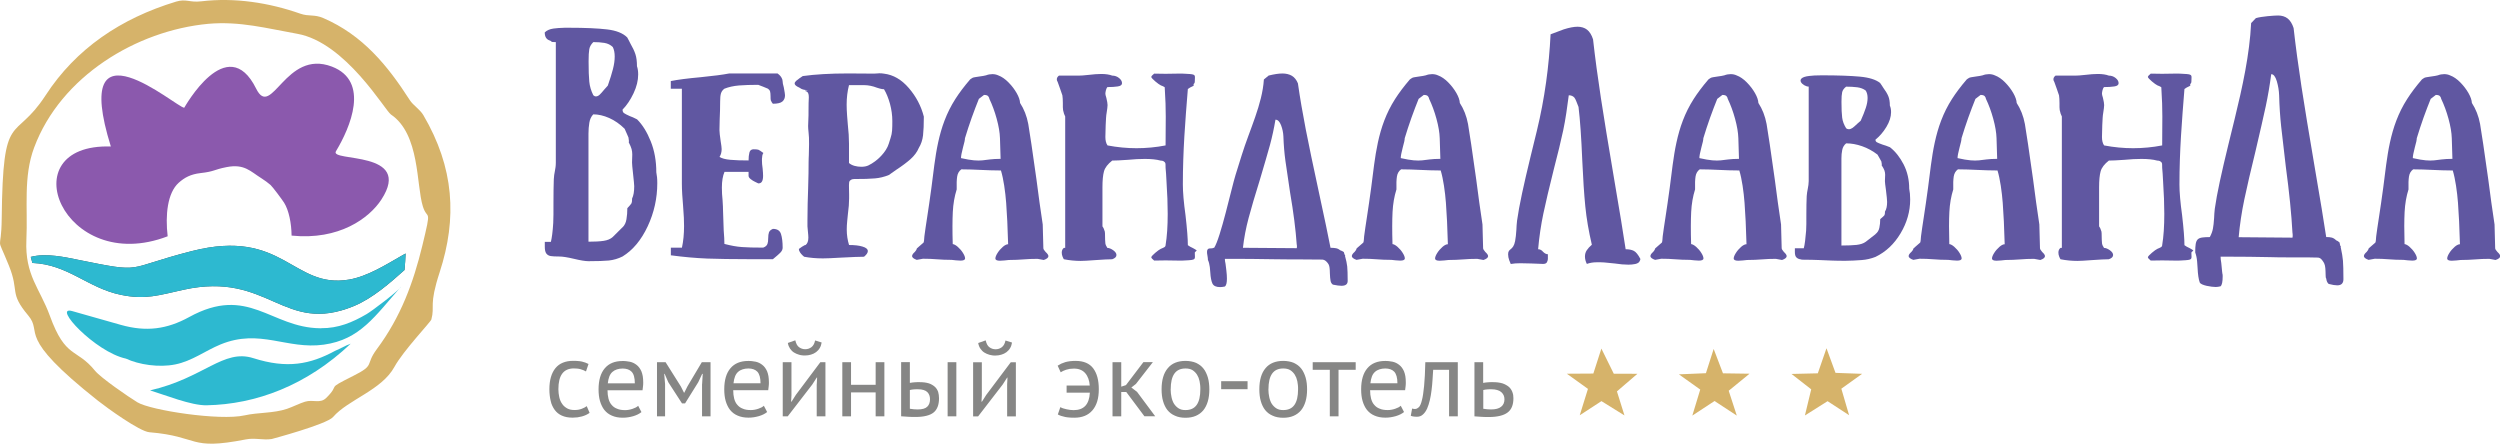<?xml version="1.0" encoding="UTF-8"?> <svg xmlns="http://www.w3.org/2000/svg" width="293" height="52" viewBox="0 0 293 52" fill="none"><g clip-path="url(#clip0_473_9269)"><path fill-rule="evenodd" clip-rule="evenodd" d="M17.578 45.75C19.354 46.291 22.401 47.533 24.204 47.5C29.995 47.393 35.941 45.176 41.101 40.281C40.596 40.441 39.87 40.876 39.278 41.116C36.345 42.705 33.668 43.239 29.693 41.977C26.161 40.855 23.928 44.295 17.578 45.757" fill="#2DB9D0"></path><path fill-rule="evenodd" clip-rule="evenodd" d="M47.408 31.652C47.469 31.018 47.516 30.363 47.536 29.709C47.355 29.816 47.18 29.916 47.018 30.003C45.196 31.051 43.029 32.407 40.911 32.767C34.312 33.896 33.229 26.684 22.48 29.428C14.361 31.499 17.119 32.06 9.061 30.43C7.682 30.15 5.395 29.629 3.605 30.11C3.666 30.35 3.727 30.59 3.794 30.817C7.984 30.991 10.265 33.742 14.146 34.55C17.045 35.158 18.579 34.604 21.525 33.956C31.547 31.752 33.175 39.292 41.469 35.873C43.682 34.958 45.754 33.121 47.408 31.646" fill="#464646"></path><path fill-rule="evenodd" clip-rule="evenodd" d="M186.74 43.78L183.633 43.8L186.108 45.577L185.146 48.669L187.689 47.012L190.386 48.688L189.505 45.87L191.906 43.807L189.135 43.8L187.682 40.855L186.74 43.78Z" fill="#D6B36A"></path><path fill-rule="evenodd" clip-rule="evenodd" d="M213.048 43.753L209.961 43.826L212.275 45.629L211.535 48.694L214.192 47.018L216.714 48.661L215.806 45.556L218.235 43.813L215.12 43.699L214.064 40.815L213.048 43.753Z" fill="#D6B36A"></path><path fill-rule="evenodd" clip-rule="evenodd" d="M199.934 43.739L196.766 43.873L199.268 45.656L198.34 48.708L200.943 46.998L203.553 48.708L202.604 45.796L205.046 43.799L201.932 43.753L200.842 40.895L199.934 43.739Z" fill="#D6B36A"></path><path fill-rule="evenodd" clip-rule="evenodd" d="M24.403 2.792C16.002 3.58 7.116 8.942 4.001 17.296C2.717 20.735 3.268 24.314 3.093 28.127C2.905 32.268 4.674 33.797 5.838 36.996C7.688 42.091 8.939 40.748 11.132 43.446C11.818 44.288 15.073 46.525 16.109 47.153C17.649 48.087 25.755 49.336 28.661 48.682C30.262 48.321 32.064 48.448 33.638 47.914C34.372 47.66 35.132 47.266 35.751 47.079C36.719 46.785 37.513 47.346 38.239 46.632C40.008 44.882 38.004 45.757 41.401 44.054C44.024 42.739 42.753 42.819 44.152 40.935C46.984 37.136 48.45 33.102 49.493 28.809C50.636 24.094 50.105 25.937 49.56 24.194C48.773 21.697 49.237 15.727 45.813 13.416C45.134 12.962 40.506 4.962 34.843 3.961C31.264 3.326 28.136 2.465 24.403 2.792ZM20.623 0.194C14.179 2.151 8.898 5.697 5.34 11.179C1.647 16.855 0.335 12.615 0.201 25.597C0.154 29.93 -0.566 27.166 1.042 31.126C2.306 34.244 1.028 34.258 3.315 36.982C5.105 39.112 1.674 39.213 11.481 46.965C12.537 47.8 16.358 50.565 17.502 50.658C23.454 51.153 22.035 52.829 28.809 51.5C29.885 51.286 30.827 51.613 31.843 51.453C31.843 51.453 38.286 49.737 39.033 48.875C40.789 46.839 44.737 45.737 46.23 42.992C47.26 41.109 50.482 37.73 50.556 37.443C50.993 35.82 50.233 35.874 51.531 31.9C53.596 25.556 53.233 19.647 49.614 13.49C49.21 12.809 48.423 12.348 48.033 11.74C45.403 7.653 42.511 4.114 37.89 2.117C36.827 1.657 36.208 1.957 35.199 1.603C31.526 0.314 27.504 -0.313 23.596 0.154C22.19 0.321 21.833 -0.173 20.616 0.194H20.623Z" fill="#D6B36A"></path><path fill-rule="evenodd" clip-rule="evenodd" d="M21.594 12.628C20.706 12.628 8.154 1.623 12.991 17.169C1.024 16.795 7.401 32.401 19.65 27.693C19.361 25.215 19.616 22.605 20.948 21.416C21.628 20.808 22.347 20.421 23.491 20.287C25.172 20.1 25.011 19.887 26.552 19.586C28.657 19.172 29.356 20.1 30.641 20.895C30.991 21.109 31.448 21.456 31.704 21.676C31.933 21.87 33.069 23.399 33.298 23.76C33.863 24.668 34.159 26.184 34.173 27.613C39.749 28.18 43.28 25.569 44.7 23.386C48.48 17.569 38.599 19.012 39.372 17.73C41.034 14.972 43.395 9.529 38.901 7.806C33.433 5.716 31.838 14.05 30.022 10.391C26.625 3.533 21.614 12.621 21.587 12.634" fill="#8B59AD"></path><path fill-rule="evenodd" clip-rule="evenodd" d="M37.643 38.471H37.502C31.71 38.404 29.1 33.349 22.165 37.162C19.549 38.598 17.127 38.912 14.167 38.077C13.084 37.77 12.001 37.463 10.918 37.156L8.47 36.461C6.055 35.78 11.154 41.256 14.759 42.03C16.273 42.738 18.627 43.099 20.537 42.711C22.508 42.317 24.049 41.109 25.851 40.367C30.472 38.471 33.593 40.995 37.946 40.394C42.21 39.8 43.932 37.069 47.02 33.576C46.751 34.064 43.609 36.441 42.964 36.815C41.322 37.776 39.641 38.484 37.636 38.464" fill="#2DB9D0"></path><path fill-rule="evenodd" clip-rule="evenodd" d="M47.408 31.652C47.469 31.018 47.516 30.363 47.536 29.709C47.355 29.816 47.18 29.916 47.018 30.003C45.196 31.051 43.029 32.407 40.911 32.767C34.312 33.896 33.229 26.684 22.48 29.428C14.361 31.499 17.119 32.06 9.061 30.43C7.682 30.15 5.395 29.629 3.605 30.11C3.666 30.35 3.727 30.59 3.794 30.817C7.984 30.991 10.265 33.742 14.146 34.55C17.045 35.158 18.579 34.604 21.525 33.956C31.547 31.752 33.175 39.292 41.469 35.873C43.682 34.958 45.754 33.121 47.408 31.646" fill="#2DB9D0"></path><path d="M72.965 26.644C73.207 26.404 73.362 26.083 73.422 25.689C73.49 25.295 73.523 24.861 73.523 24.401C73.799 24.107 73.967 23.913 74.014 23.82C74.061 23.726 74.082 23.546 74.082 23.265C74.25 22.931 74.33 22.451 74.33 21.823C74.33 21.562 74.283 21.282 74.189 20.32C74.115 19.653 74.075 19.232 74.075 19.045L74.102 18.103C74.102 17.883 74.075 17.669 74.021 17.469C73.967 17.269 73.853 17.002 73.685 16.668C73.685 16.668 73.685 16.654 73.698 16.628C73.705 16.601 73.712 16.567 73.712 16.534L73.658 16.12C73.638 16.067 73.591 15.946 73.503 15.759C73.422 15.572 73.321 15.352 73.207 15.092C72.649 14.537 72.043 14.117 71.398 13.83C70.745 13.542 70.126 13.402 69.528 13.402C69.285 13.663 69.131 13.99 69.07 14.384C69.003 14.778 68.969 15.212 68.969 15.673V28.327C69.716 28.327 70.308 28.294 70.752 28.227C71.196 28.16 71.552 28.013 71.815 27.773L72.958 26.638L72.965 26.644ZM69.534 4.935C69.272 5.195 69.117 5.469 69.064 5.763C69.01 6.057 68.983 6.537 68.983 7.205C68.983 8.24 69.01 9.028 69.064 9.569C69.117 10.117 69.279 10.644 69.534 11.159C69.629 11.252 69.729 11.299 69.844 11.299C69.992 11.299 70.14 11.232 70.288 11.092C70.436 10.951 70.611 10.751 70.819 10.497L71.236 10.03C71.499 9.289 71.694 8.648 71.835 8.107C71.976 7.559 72.043 7.072 72.043 6.624C72.043 6.177 71.969 5.81 71.821 5.516C71.559 5.255 71.23 5.095 70.833 5.028C70.436 4.961 69.999 4.935 69.534 4.935ZM72.965 12.855C72.965 13.042 73.019 13.175 73.133 13.255C73.247 13.335 73.469 13.456 73.799 13.602C74.021 13.676 74.31 13.803 74.667 13.99C75.299 14.618 75.83 15.472 76.268 16.567C76.705 17.656 76.92 18.865 76.92 20.194C76.994 20.654 77.034 20.861 77.034 21.469C77.034 23.239 76.658 24.928 75.904 26.537C75.151 28.14 74.169 29.315 72.965 30.057C72.447 30.317 71.909 30.471 71.364 30.531C70.812 30.584 70.019 30.611 68.983 30.611C68.593 30.611 68.028 30.517 67.281 30.337C66.501 30.15 65.922 30.063 65.552 30.063C65.088 30.063 64.745 30.043 64.537 30.01C64.321 29.97 64.153 29.876 64.032 29.716C63.911 29.556 63.85 29.295 63.85 28.928V28.347H64.564C64.678 27.886 64.779 27.145 64.839 26.13C64.873 25.616 64.866 24.821 64.866 23.753C64.866 22.684 64.88 21.743 64.906 21.002C64.933 20.254 65.142 19.84 65.142 19.072V4.935C64.382 4.935 64.799 4.868 64.415 4.741C64.032 4.614 63.844 4.3 63.844 3.8C64.086 3.559 64.429 3.406 64.873 3.345C65.216 3.299 65.653 3.265 66.178 3.252C66.339 3.252 66.507 3.252 66.682 3.252C68.579 3.252 70.066 3.319 71.142 3.446C72.218 3.572 73.012 3.886 73.51 4.387C73.584 4.534 73.651 4.661 73.718 4.774C73.785 4.888 73.833 4.988 73.873 5.082C74.149 5.562 74.351 5.983 74.472 6.357C74.593 6.724 74.653 7.199 74.653 7.766C74.747 8.027 74.794 8.347 74.794 8.734C74.794 9.436 74.613 10.17 74.25 10.938C73.886 11.706 73.456 12.347 72.951 12.861L72.965 12.855Z" fill="#6057A1"></path><path d="M90.584 12.166C90.49 12.066 90.409 11.925 90.335 11.752C90.315 11.652 90.308 11.491 90.308 11.271C90.308 11.037 90.288 10.857 90.254 10.723C90.214 10.59 90.133 10.483 90.005 10.396C89.635 10.236 89.252 10.082 88.862 9.942C88.007 9.942 87.261 9.969 86.615 10.016C85.976 10.069 85.404 10.196 84.9 10.396C84.698 10.543 84.563 10.73 84.496 10.95C84.429 11.178 84.402 11.485 84.402 11.879C84.402 12.56 84.382 13.268 84.348 13.989L84.321 15.251C84.321 15.471 84.368 15.905 84.463 16.56C84.537 16.994 84.577 17.301 84.577 17.475C84.577 17.822 84.496 18.129 84.328 18.39C84.59 18.563 85.014 18.677 85.599 18.73C86.184 18.784 86.897 18.804 87.732 18.804C87.732 18.443 87.765 18.129 87.832 17.875C87.9 17.622 88.061 17.495 88.323 17.495C88.599 17.495 88.788 17.515 88.882 17.548C88.976 17.582 89.171 17.708 89.467 17.929C89.373 18.076 89.326 18.236 89.326 18.41C89.306 18.483 89.299 18.603 89.299 18.777C89.299 19.084 89.326 19.398 89.38 19.738C89.42 20.146 89.433 20.433 89.433 20.607C89.433 20.894 89.393 21.121 89.306 21.268C89.225 21.421 89.077 21.495 88.875 21.495C88.821 21.468 88.7 21.408 88.512 21.321C88.323 21.234 88.149 21.128 87.981 20.994C87.812 20.86 87.732 20.733 87.732 20.6V20.139H84.913C84.711 20.607 84.604 21.221 84.604 21.989C84.604 22.483 84.631 22.971 84.684 23.445C84.725 24.026 84.738 24.426 84.738 24.64C84.738 24.7 84.765 25.488 84.819 27.017C84.873 27.658 84.9 28.179 84.9 28.587C85.66 28.787 86.346 28.914 86.951 28.954C87.557 29.001 88.391 29.021 89.447 29.021C89.723 28.921 89.891 28.767 89.951 28.567C90.005 28.433 90.032 28.226 90.032 27.932C90.032 27.625 90.066 27.391 90.126 27.224C90.194 27.057 90.341 26.924 90.584 26.824C91.088 26.824 91.404 27.024 91.532 27.425C91.66 27.825 91.727 28.36 91.727 29.027C91.727 29.228 91.64 29.421 91.465 29.602C91.29 29.782 90.994 30.042 90.584 30.376H87.711C85.814 30.376 84.2 30.349 82.875 30.303C81.543 30.249 80.131 30.122 78.624 29.922V29.027H79.922C80.09 28.259 80.171 27.418 80.171 26.503C80.171 25.996 80.151 25.201 80.057 24.133C79.976 23.191 79.915 22.309 79.915 21.495V10.396H78.617V9.501C79.397 9.341 80.568 9.188 82.128 9.047C83.615 8.9 84.725 8.754 85.445 8.613H91.135C91.176 8.64 91.236 8.693 91.33 8.774C91.424 8.854 91.512 8.961 91.593 9.101C91.673 9.241 91.72 9.375 91.72 9.501C91.72 9.675 91.767 9.922 91.862 10.243C91.956 10.75 92.003 11.057 92.003 11.158C92.003 11.478 91.902 11.725 91.694 11.899C91.492 12.072 91.115 12.159 90.577 12.159" fill="#6057A1"></path><path d="M99.51 19.112C99.678 19.259 99.893 19.366 100.149 19.439C100.411 19.513 100.68 19.546 100.956 19.546C101.272 19.546 101.541 19.493 101.763 19.393C102.321 19.119 102.826 18.745 103.27 18.271C103.714 17.797 104.016 17.322 104.164 16.842C104.205 16.695 104.272 16.474 104.373 16.18C104.474 15.88 104.534 15.586 104.554 15.286C104.575 14.985 104.581 14.625 104.581 14.184C104.581 13.516 104.487 12.842 104.306 12.167C104.117 11.493 103.888 10.925 103.606 10.458C103.458 10.458 103.297 10.431 103.128 10.384C102.96 10.331 102.853 10.304 102.792 10.284C102.274 10.084 101.763 9.977 101.258 9.977H99.503C99.314 10.705 99.227 11.466 99.227 12.261C99.227 12.655 99.247 13.089 99.281 13.569C99.321 14.05 99.348 14.384 99.362 14.571C99.456 15.413 99.503 16.167 99.503 16.835V19.099L99.51 19.112ZM99.51 28.715C100.162 28.715 100.693 28.775 101.097 28.902C101.507 29.022 101.709 29.202 101.709 29.436C101.709 29.623 101.561 29.843 101.265 30.09C100.781 30.09 99.859 30.124 98.507 30.197C97.539 30.257 96.853 30.284 96.442 30.284C95.642 30.284 94.909 30.217 94.243 30.09C94.202 30.064 94.142 30.004 94.048 29.917C93.953 29.83 93.859 29.723 93.772 29.59C93.678 29.456 93.631 29.322 93.631 29.175C93.927 28.942 94.148 28.808 94.303 28.775C94.451 28.741 93.826 28.721 94.404 28.721C94.626 28.561 94.74 28.274 94.74 27.853C94.74 27.693 94.72 27.453 94.687 27.132C94.653 26.845 94.633 26.638 94.633 26.524V25.85C94.633 24.488 94.673 23.232 94.713 22.084C94.761 20.721 94.767 19.713 94.767 19.059C94.767 18.678 94.787 18.391 94.794 18.191L94.821 16.908C94.835 16.328 94.801 15.88 94.767 15.559C94.727 15.186 94.713 14.938 94.713 14.818V14.732C94.713 14.424 94.727 14.177 94.74 13.99C94.781 13.336 94.74 12.708 94.767 12.094L94.794 11.399C94.801 11.199 94.767 11.032 94.713 10.912C94.66 10.792 94.545 10.711 94.377 10.665C94.169 10.598 94.909 10.565 94.613 10.558C94.411 10.558 94.243 10.524 94.122 10.491C94.001 10.464 93.859 10.391 93.691 10.271C93.321 10.11 93.133 9.95 93.133 9.79C93.133 9.69 93.187 9.59 93.301 9.483C93.415 9.383 93.55 9.276 93.705 9.169C93.859 9.062 93.987 8.975 94.081 8.915C95.514 8.715 97.29 8.608 99.409 8.608L102.422 8.628C102.57 8.628 102.698 8.621 102.799 8.608C102.9 8.595 102.987 8.588 103.061 8.588C103.249 8.588 103.431 8.601 103.619 8.635C104.696 8.768 105.664 9.329 106.519 10.324C107.373 11.319 107.958 12.434 108.274 13.67C108.274 14.585 108.241 15.319 108.18 15.867C108.113 16.421 107.951 16.902 107.689 17.329C107.487 17.81 107.164 18.244 106.727 18.638C106.29 19.032 105.718 19.459 105.012 19.92C104.454 20.314 104.178 20.508 104.178 20.508C103.64 20.728 103.095 20.862 102.543 20.908C101.992 20.962 101.184 20.982 100.101 20.982C100.061 20.982 100.001 20.989 99.92 21.002C99.839 21.015 99.745 21.062 99.657 21.136C99.563 21.209 99.516 21.309 99.516 21.443C99.496 21.576 99.496 21.783 99.503 22.077C99.51 22.364 99.516 22.591 99.516 22.752V23.252C99.516 23.787 99.469 24.401 99.375 25.082C99.355 25.242 99.328 25.509 99.294 25.89C99.254 26.271 99.24 26.611 99.24 26.912C99.24 27.553 99.335 28.16 99.516 28.741L99.51 28.715Z" fill="#6057A1"></path><path d="M114.728 11.579C114.452 12.26 114.17 13.001 113.881 13.803C113.598 14.604 113.336 15.399 113.094 16.2C113.094 16.374 113.026 16.721 112.872 17.248C112.704 17.89 112.623 18.317 112.63 18.531C115.219 19.118 115.172 18.617 117.271 18.617L117.197 16.2C117.177 15.546 117.049 14.784 116.813 13.923C116.578 13.062 116.289 12.28 115.953 11.579C115.953 11.505 115.912 11.412 115.831 11.299C115.757 11.185 115.583 11.125 115.327 11.125L114.728 11.586V11.579ZM118.152 28.607C118.098 26.677 118.024 25.061 117.923 23.773C117.822 22.477 117.621 21.001 117.311 19.98C115.603 19.98 114.224 19.846 112.67 19.846C112.394 20.046 112.233 20.334 112.179 20.694C112.125 21.055 112.105 21.556 112.125 22.197C111.87 23.011 111.715 23.893 111.668 24.854C111.621 25.809 111.614 27.058 111.661 28.607C111.829 28.627 112.024 28.734 112.239 28.921C112.482 29.135 112.69 29.369 112.858 29.642C113.026 29.91 113.107 30.123 113.107 30.284C113.107 30.457 112.926 30.544 112.569 30.544C112.441 30.544 112.26 30.531 112.038 30.511C111.816 30.491 111.648 30.471 111.54 30.457C111.264 30.457 110.955 30.45 110.618 30.437C110.282 30.424 110.026 30.41 109.838 30.39C109.28 30.344 108.722 30.324 108.17 30.324L107.443 30.457C107.074 30.324 106.892 30.177 106.899 30.003C106.899 29.869 107.006 29.709 107.221 29.522C107.242 29.495 107.289 29.429 107.363 29.335C107.437 29.242 107.423 29.135 107.484 29.088L108.251 28.42V28.4C108.318 28.247 108.298 28.006 108.338 27.692C108.479 26.544 108.809 24.654 109.159 22.03C109.643 18.39 109.852 14.911 111.97 11.599C112.414 10.905 112.986 10.137 113.692 9.315C113.719 9.282 113.827 9.222 113.982 9.122C114.136 9.021 115.32 8.921 115.562 8.828C115.805 8.734 116.053 8.688 116.309 8.688C116.565 8.688 116.8 8.741 117.009 8.841C117.405 8.988 117.796 9.255 118.186 9.649C118.576 10.043 118.899 10.464 119.154 10.911C119.41 11.359 119.538 11.746 119.551 12.066C120.015 12.781 120.338 13.596 120.513 14.531C120.688 15.546 121.011 17.716 121.475 21.041C121.71 22.884 121.953 24.641 122.208 26.31L122.282 29.102C122.282 29.175 122.323 29.255 122.403 29.349C122.477 29.442 122.531 29.502 122.551 29.536C122.76 29.723 122.867 29.883 122.874 30.016C122.874 30.19 122.699 30.344 122.329 30.471L121.603 30.337C121.044 30.337 120.486 30.357 119.928 30.404C119.74 30.417 119.484 30.43 119.148 30.45C118.811 30.464 118.509 30.471 118.226 30.471C118.118 30.484 117.95 30.504 117.728 30.524C117.506 30.544 117.331 30.557 117.197 30.557C116.84 30.557 116.666 30.471 116.659 30.297C116.659 30.137 116.74 29.923 116.908 29.656C117.076 29.389 117.284 29.148 117.527 28.935C117.769 28.721 117.991 28.621 118.172 28.621L118.152 28.607Z" fill="#6057A1"></path><path d="M149.486 14.016C149.317 15.031 149.102 16.019 148.847 16.967C148.584 17.916 148.187 19.291 147.649 21.094C147.091 22.877 146.654 24.366 146.338 25.548C146.022 26.73 145.8 27.899 145.672 29.041L151.974 29.087C151.995 29.041 152.001 28.981 152.001 28.894C152.001 28.794 151.995 28.707 151.974 28.633C151.86 26.964 151.605 24.934 151.194 22.537C150.952 20.954 150.77 19.718 150.649 18.837C150.528 17.949 150.448 17.001 150.414 15.986C150.394 15.538 150.3 15.097 150.138 14.67C149.97 14.243 149.755 14.029 149.499 14.029M157.645 30.036C157.773 30.503 157.86 30.897 157.894 31.231C157.927 31.565 157.948 32.133 157.948 32.927C157.948 33.308 157.705 33.495 157.221 33.495C156.979 33.495 156.643 33.448 156.219 33.361C156.071 33.261 155.977 33.114 155.943 32.914C155.903 32.72 155.876 32.426 155.862 32.032C155.862 31.986 155.862 31.865 155.849 31.665C155.842 31.465 155.815 31.298 155.782 31.164C155.741 31.031 155.687 30.924 155.614 30.837C155.486 30.677 155.378 30.57 155.291 30.523C155.21 30.47 155.109 30.443 154.995 30.423C154.416 30.41 153.542 30.403 152.371 30.403H151.282C150.596 30.403 149.963 30.396 149.385 30.383C147.562 30.356 146.042 30.336 144.811 30.336H143.553C143.553 30.496 143.58 30.69 143.634 30.924C143.654 31.057 143.687 31.311 143.728 31.685C143.775 32.066 143.795 32.386 143.795 32.667C143.795 33.161 143.714 33.468 143.546 33.582C143.324 33.628 143.136 33.648 142.988 33.648C142.524 33.648 142.228 33.508 142.093 33.221C141.965 32.941 141.878 32.5 141.844 31.905C141.844 31.832 141.824 31.632 141.791 31.304C141.75 30.977 141.676 30.697 141.569 30.463C141.569 30.329 141.548 30.169 141.515 29.976C141.474 29.782 141.461 29.628 141.461 29.528C141.461 29.254 141.575 29.114 141.797 29.114C142.369 29.114 141.965 29.047 142.295 29.047C143.042 27.939 144.333 22.036 144.797 20.533L145.524 18.203C146.459 15.191 147.945 12.219 148.127 9.314L148.685 8.854C149.338 8.693 149.876 8.613 150.3 8.613C150.723 8.613 151.12 8.707 151.416 8.887C151.712 9.067 151.948 9.361 152.116 9.769C152.358 11.465 152.667 13.268 153.037 15.171C153.407 17.074 153.905 19.438 154.517 22.269C155.223 25.521 155.694 27.779 155.936 29.041C156.199 29.041 156.414 29.061 156.589 29.094C156.764 29.128 156.939 29.214 157.107 29.348C157.221 29.375 157.349 29.441 157.497 29.541L157.578 29.822L157.658 29.929L157.631 30.016L157.645 30.036Z" fill="#6057A1"></path><path d="M177.577 28.208C177.631 27.901 177.692 27.48 177.719 26.946C177.732 26.612 177.752 26.251 177.799 25.864C178.041 24.101 178.593 21.597 179.387 18.331L180.113 15.36C181.048 11.513 181.546 7.727 181.728 4.021L183.275 3.44C183.927 3.233 184.465 3.133 184.889 3.133C185.313 3.133 185.71 3.246 186.006 3.48C186.302 3.714 186.537 4.088 186.705 4.609C186.947 6.779 187.257 9.076 187.627 11.5C187.997 13.931 188.495 16.949 189.107 20.562C189.813 24.715 190.29 27.594 190.526 29.21C190.916 29.21 191.239 29.276 191.488 29.403C191.737 29.53 191.992 29.851 192.255 30.352C192.255 30.425 192.214 30.525 192.14 30.659C192.066 30.786 191.905 30.879 191.663 30.939C191.4 30.993 191.131 31.019 190.855 31.019C190.391 31.019 189.853 30.973 189.241 30.879C188.313 30.765 187.613 30.719 187.149 30.739C186.705 30.739 186.315 30.806 185.979 30.933C185.831 30.639 185.757 30.352 185.757 30.071C185.757 29.791 185.824 29.55 185.965 29.337C186.107 29.123 186.302 28.902 186.564 28.682C186.194 27.106 185.938 25.604 185.797 24.181C185.656 22.752 185.542 20.996 185.447 18.899C185.333 16.141 185.185 14.018 185.003 12.535C184.835 12.148 184.674 11.607 184.512 11.433C184.358 11.26 184.136 11.166 183.86 11.166C183.692 12.482 183.477 14.024 183.207 15.286C182.938 16.549 182.568 18.064 182.104 19.847C181.566 21.998 181.156 23.727 180.88 25.043C180.604 26.358 180.396 27.747 180.268 29.21C180.49 29.21 180.685 29.31 180.853 29.517C181.042 29.704 181.223 29.797 181.411 29.797V30.352C181.411 30.445 181.378 30.565 181.311 30.712C181.243 30.859 181.095 30.933 180.853 30.933C180.557 30.933 180.093 30.912 179.461 30.879L178.176 30.852C177.766 30.852 177.396 30.879 177.059 30.939C177.019 30.866 176.959 30.719 176.878 30.492C176.797 30.271 176.75 30.038 176.75 29.797C176.75 29.056 177.355 29.417 177.577 28.228" fill="#6057A1"></path><path d="M219.803 27.439C220.046 27.252 220.2 26.998 220.261 26.691C220.328 26.377 220.362 26.044 220.362 25.683C220.637 25.449 220.806 25.302 220.853 25.229C220.9 25.155 220.92 25.008 220.92 24.795C221.088 24.534 221.169 24.16 221.169 23.666C221.169 23.466 221.122 22.985 221.028 22.23C220.954 21.71 220.913 21.376 220.913 21.229L220.94 20.488C220.94 20.314 220.913 20.147 220.859 19.987C220.806 19.826 220.691 19.619 220.523 19.359C220.523 19.359 220.523 19.346 220.537 19.326C220.543 19.306 220.55 19.279 220.55 19.252L220.496 18.925C220.476 18.878 220.429 18.785 220.342 18.645C220.261 18.498 220.16 18.324 220.046 18.124C219.487 17.69 218.882 17.362 218.236 17.135C217.584 16.908 216.965 16.801 216.366 16.801C216.124 17.002 215.969 17.262 215.909 17.576C215.841 17.89 215.815 18.224 215.815 18.584V28.775C216.561 28.775 217.153 28.748 217.597 28.701C218.041 28.648 218.398 28.534 218.66 28.341L219.803 27.453V27.439ZM216.373 10.15C216.111 10.351 215.956 10.571 215.902 10.805C215.848 11.039 215.821 11.412 215.821 11.933C215.821 12.741 215.848 13.362 215.902 13.79C215.956 14.217 216.117 14.631 216.373 15.039C216.467 15.112 216.568 15.145 216.682 15.145C216.83 15.145 216.978 15.092 217.126 14.985C217.274 14.878 217.449 14.718 217.658 14.518L218.075 14.15C218.337 13.569 218.532 13.069 218.673 12.641C218.815 12.214 218.882 11.826 218.882 11.479C218.882 11.132 218.808 10.845 218.66 10.611C218.398 10.411 218.068 10.284 217.671 10.23C217.274 10.177 216.837 10.157 216.373 10.157V10.15ZM219.803 16.361C219.803 16.508 219.857 16.608 219.972 16.674C220.086 16.741 220.308 16.828 220.637 16.948C220.859 17.008 221.149 17.109 221.505 17.256C222.137 17.75 222.669 18.424 223.106 19.272C223.543 20.127 223.759 21.075 223.759 22.117C223.833 22.477 223.873 22.898 223.873 23.379C223.873 24.768 223.496 26.097 222.743 27.352C221.99 28.614 221.007 29.529 219.803 30.11C219.285 30.311 218.747 30.438 218.202 30.477C215.438 30.698 213.965 30.438 211.402 30.438C210.938 30.438 211.254 30.424 211.045 30.397C210.83 30.371 210.662 30.291 210.541 30.17C210.42 30.05 210.359 29.843 210.359 29.549V29.095H211.402C211.516 28.735 211.617 27.826 211.678 27.032C211.711 26.625 211.705 26.003 211.705 25.162C211.705 24.321 211.718 23.586 211.745 22.998C211.772 22.411 211.98 21.83 211.98 21.229V10.15C211.315 10.15 210.184 9.109 212.041 8.902C212.485 8.855 212.761 8.828 213.521 8.828C215.418 8.828 216.904 8.882 217.981 8.982C219.057 9.082 219.85 9.329 220.348 9.723C220.422 9.836 220.489 9.937 220.557 10.03C220.624 10.117 220.671 10.197 220.711 10.271C220.987 10.645 221.189 10.978 221.31 11.272C221.431 11.559 221.492 11.933 221.492 12.381C221.586 12.581 221.633 12.835 221.633 13.142C221.633 13.69 221.451 14.271 221.088 14.871C220.725 15.473 220.294 15.973 219.79 16.381L219.803 16.361Z" fill="#6057A1"></path><path d="M266.187 8.695C266.019 9.983 265.804 11.239 265.548 12.447C265.286 13.656 264.889 15.406 264.351 17.696C263.793 19.967 263.355 21.857 263.039 23.359C262.723 24.861 262.501 26.344 262.373 27.8L268.676 27.853C268.696 27.8 268.703 27.713 268.703 27.606C268.703 27.479 268.696 27.366 268.676 27.272C268.562 25.149 268.306 22.564 267.896 19.519C267.654 17.509 267.472 15.94 267.351 14.811C267.23 13.683 267.149 12.474 267.115 11.185C267.095 10.611 267.001 10.057 266.84 9.509C266.671 8.962 266.456 8.695 266.201 8.695M274.346 29.042C274.474 29.636 274.562 30.144 274.595 30.564C274.629 30.992 274.649 31.706 274.649 32.721C274.649 33.202 274.407 33.442 273.923 33.442C273.68 33.442 273.344 33.389 272.92 33.276C272.772 33.149 272.678 32.955 272.645 32.708C272.611 32.461 272.577 32.741 272.564 32.24C272.564 32.187 272.564 32.027 272.55 31.766C272.544 31.506 272.517 31.299 272.483 31.132C272.443 30.965 272.389 30.825 272.315 30.718C272.187 30.518 272.08 30.377 271.992 30.317C271.911 30.25 271.811 30.21 271.696 30.19C271.118 30.17 270.243 30.164 269.073 30.164H267.983C267.297 30.164 266.665 30.157 266.086 30.137C264.263 30.097 262.736 30.084 261.512 30.084H260.254C260.254 30.284 260.281 30.538 260.335 30.831C260.355 30.998 260.389 31.319 260.429 31.8C260.476 32.281 260.497 32.04 260.497 32.394C260.497 33.022 260.416 33.409 260.248 33.556C260.026 33.609 259.837 33.636 259.689 33.636C259.225 33.636 257.94 33.456 257.806 33.095C257.678 32.735 257.591 32.174 257.557 31.419C257.557 31.326 257.537 31.072 257.503 30.658C257.47 30.244 257.389 29.89 257.281 29.589C257.281 27.887 257.49 27.806 258.99 27.786C259.178 27.439 259.299 27.105 259.353 26.805C259.407 26.497 259.467 26.084 259.494 25.543C259.508 25.209 259.528 24.848 259.575 24.461C259.817 22.711 260.369 20.214 261.162 16.962L261.889 13.997C262.824 10.17 263.651 6.391 263.833 2.705L264.391 2.124C265.044 1.923 266.571 1.816 266.994 1.816C267.418 1.816 267.815 1.93 268.111 2.164C268.407 2.397 268.642 2.771 268.81 3.286C269.053 5.442 269.362 7.733 269.732 10.15C270.102 12.568 270.6 15.573 271.212 19.172C271.918 23.306 272.396 26.177 272.631 27.78C272.893 27.78 273.109 27.8 273.284 27.846C273.459 27.893 273.633 28 273.802 28.167C273.916 28.2 274.044 28.287 274.192 28.414L274.272 28.775L274.353 28.915L274.326 29.022L274.346 29.042Z" fill="#6057A1"></path><path d="M166.267 11.579C165.992 12.26 165.709 13.001 165.42 13.803C165.137 14.604 164.875 15.399 164.633 16.2C164.633 16.374 164.566 16.721 164.411 17.248C164.243 17.89 164.162 18.317 164.169 18.531C166.758 19.118 166.711 18.617 168.81 18.617L168.736 16.2C168.716 15.546 168.588 14.784 168.353 13.923C168.117 13.062 167.828 12.28 167.492 11.579C167.492 11.505 167.451 11.412 167.37 11.299C167.297 11.185 167.122 11.125 166.866 11.125L166.267 11.586V11.579ZM169.691 28.607C169.637 26.677 169.563 25.061 169.462 23.773C169.362 22.477 169.16 21.001 168.85 19.98C167.142 19.98 165.763 19.846 164.209 19.846C163.933 20.046 163.772 20.334 163.718 20.694C163.664 21.055 163.644 21.556 163.664 22.197C163.409 23.011 163.254 23.893 163.207 24.854C163.16 25.809 163.153 27.058 163.2 28.607C163.368 28.627 163.563 28.734 163.779 28.921C164.021 29.135 164.229 29.369 164.397 29.642C164.566 29.91 164.646 30.123 164.646 30.284C164.646 30.457 164.465 30.544 164.108 30.544C163.98 30.544 163.799 30.531 163.577 30.511C163.355 30.491 163.187 30.471 163.079 30.457C162.803 30.457 162.494 30.45 162.157 30.437C161.821 30.424 161.566 30.41 161.377 30.39C160.819 30.344 160.261 30.324 159.709 30.324L158.983 30.457C158.613 30.324 158.431 30.177 158.438 30.003C158.438 29.869 158.545 29.709 158.761 29.522C158.781 29.495 158.828 29.429 158.902 29.335C158.976 29.242 158.962 29.135 159.023 29.088L159.79 28.42V28.4C159.857 28.247 159.837 28.006 159.877 27.692C160.018 26.544 160.348 24.654 160.698 22.03C161.182 18.39 161.391 14.911 163.509 11.599C163.953 10.905 164.525 10.137 165.231 9.315C165.258 9.282 165.366 9.222 165.521 9.122C165.675 9.021 166.859 8.921 167.101 8.828C167.344 8.734 167.592 8.688 167.848 8.688C168.104 8.688 168.339 8.741 168.548 8.841C168.944 8.988 169.335 9.255 169.725 9.649C170.115 10.043 170.438 10.464 170.693 10.911C170.949 11.359 171.077 11.746 171.09 12.066C171.554 12.781 171.877 13.596 172.052 14.531C172.227 15.546 172.55 17.716 173.014 21.041C173.249 22.884 173.492 24.641 173.747 26.31L173.821 29.102C173.821 29.175 173.862 29.255 173.942 29.349C174.016 29.442 174.07 29.502 174.084 29.536C174.292 29.723 174.4 29.883 174.406 30.016C174.406 30.19 174.232 30.344 173.862 30.471L173.135 30.337C172.577 30.337 172.019 30.357 171.46 30.404C171.279 30.417 171.016 30.43 170.68 30.45C170.344 30.464 170.041 30.471 169.758 30.471C169.651 30.484 169.483 30.504 169.261 30.524C169.039 30.544 168.864 30.557 168.729 30.557C168.373 30.557 168.198 30.471 168.191 30.297C168.191 30.137 168.272 29.923 168.44 29.656C168.608 29.389 168.817 29.148 169.059 28.935C169.301 28.721 169.523 28.621 169.705 28.621L169.691 28.607Z" fill="#6057A1"></path><path d="M201.266 11.579C200.99 12.26 200.708 13.001 200.419 13.803C200.136 14.604 199.874 15.399 199.632 16.2C199.632 16.374 199.564 16.721 199.41 17.248C199.242 17.89 199.161 18.317 199.168 18.531C201.757 19.118 201.71 18.617 203.809 18.617L203.735 16.2C203.715 15.546 203.587 14.784 203.351 13.923C203.116 13.062 202.827 12.28 202.49 11.579C202.49 11.505 202.45 11.412 202.369 11.299C202.289 11.185 202.121 11.125 201.865 11.125L201.266 11.586V11.579ZM204.69 28.607C204.636 26.677 204.562 25.061 204.461 23.773C204.36 22.477 204.159 21.001 203.849 19.98C202.141 19.98 200.762 19.846 199.208 19.846C198.932 20.046 198.771 20.334 198.717 20.694C198.663 21.055 198.643 21.556 198.663 22.197C198.407 23.011 198.253 23.893 198.206 24.854C198.159 25.809 198.152 27.058 198.199 28.607C198.367 28.627 198.562 28.734 198.777 28.921C199.02 29.135 199.228 29.369 199.396 29.642C199.564 29.91 199.645 30.123 199.645 30.284C199.645 30.457 199.464 30.544 199.107 30.544C198.979 30.544 198.798 30.531 198.576 30.511C198.354 30.491 198.186 30.471 198.078 30.457C197.802 30.457 197.493 30.45 197.156 30.437C196.82 30.424 196.564 30.41 196.376 30.39C195.818 30.344 195.259 30.324 194.701 30.324L193.975 30.457C193.605 30.324 193.423 30.177 193.43 30.003C193.43 29.869 193.537 29.709 193.753 29.522C193.773 29.495 193.82 29.429 193.894 29.335C193.968 29.242 193.955 29.135 194.015 29.088L194.782 28.42V28.4C194.849 28.247 194.829 28.006 194.869 27.692C195.011 26.544 195.34 24.654 195.69 22.03C196.174 18.39 196.383 14.911 198.502 11.599C198.946 10.905 199.517 10.137 200.224 9.315C200.251 9.282 200.358 9.222 200.513 9.122C200.668 9.021 201.851 8.921 202.094 8.828C202.336 8.734 202.585 8.688 202.84 8.688C203.096 8.688 203.331 8.741 203.54 8.841C203.937 8.988 204.327 9.255 204.717 9.649C205.107 10.043 205.43 10.464 205.686 10.911C205.941 11.359 206.069 11.746 206.082 12.066C206.547 12.781 206.869 13.596 207.044 14.531C207.219 15.546 207.542 17.716 208.006 21.041C208.242 22.884 208.484 24.641 208.739 26.31L208.813 29.102C208.813 29.175 208.854 29.255 208.934 29.349C209.008 29.442 209.062 29.502 209.076 29.536C209.284 29.723 209.392 29.883 209.399 30.016C209.399 30.19 209.224 30.344 208.854 30.471L208.127 30.337C207.569 30.337 207.011 30.357 206.459 30.404C206.271 30.417 206.015 30.43 205.679 30.45C205.343 30.464 205.04 30.471 204.757 30.471C204.643 30.484 204.482 30.504 204.26 30.524C204.038 30.544 203.863 30.557 203.728 30.557C203.372 30.557 203.197 30.471 203.19 30.297C203.19 30.137 203.271 29.923 203.439 29.656C203.607 29.389 203.816 29.148 204.058 28.935C204.3 28.721 204.522 28.621 204.704 28.621L204.69 28.607Z" fill="#6057A1"></path><path d="M138.631 21.637C138.631 22.525 138.732 23.714 138.94 25.21C139.129 26.839 139.216 28.015 139.216 28.736C139.364 28.849 139.566 28.97 139.828 29.083C140.016 29.183 140.151 29.27 140.232 29.33C140.312 29.397 140.03 29.497 140.03 29.624C140.03 30.412 140.279 30.459 138.886 30.525C138.738 30.532 138.644 30.539 138.611 30.539H137.945C137.743 30.525 137.292 30.519 136.606 30.519L135.268 30.539C135.046 30.365 134.931 30.232 134.931 30.145C134.931 29.978 135.812 29.257 136.048 29.163C136.236 29.09 136.371 29.023 136.465 28.97C136.559 28.909 136.606 28.829 136.606 28.729C136.774 27.727 136.855 26.505 136.855 25.07C136.855 23.954 136.808 22.686 136.714 21.283C136.64 19.627 136.599 20.048 136.599 19.28C136.599 19.146 136.559 19.046 136.472 18.973C136.391 18.899 136.297 18.853 136.209 18.839C136.115 18.826 136.055 18.819 136.014 18.819C135.53 18.686 134.918 18.626 134.171 18.626C133.579 18.626 132.907 18.659 132.167 18.732C131.312 18.793 130.707 18.819 130.35 18.819C129.833 19.227 129.51 19.641 129.389 20.075C129.267 20.502 129.207 21.13 129.207 21.958V26.532C129.321 26.679 129.409 26.879 129.483 27.14C129.503 27.253 129.51 27.42 129.51 27.641C129.51 27.861 129.523 28.375 129.55 28.535C129.577 28.696 129.658 28.869 129.785 29.056C129.987 29.056 130.216 29.15 130.472 29.33C130.72 29.51 130.848 29.697 130.848 29.884C130.848 30.105 130.68 30.272 130.344 30.385C129.974 30.385 129.274 30.419 128.252 30.492C127.546 30.545 127.014 30.579 126.664 30.579C125.998 30.579 125.332 30.512 124.687 30.385C124.646 30.338 124.599 30.238 124.532 30.078C124.465 29.918 124.438 29.758 124.438 29.597C124.438 29.363 124.519 29.183 124.687 29.05H124.841V13.651C124.747 13.477 124.653 13.23 124.593 12.909C124.559 12.736 124.566 12.462 124.566 12.081C124.566 11.701 124.545 11.414 124.512 11.18C124.512 11.14 123.96 9.604 123.954 9.591C123.886 9.497 123.859 9.397 123.859 9.297C123.859 9.136 123.94 8.99 124.108 8.863H126.395C126.637 8.863 127.041 8.843 127.593 8.776C128.151 8.709 128.642 8.669 129.072 8.669C129.59 8.669 130.021 8.736 130.357 8.863C130.653 8.863 130.922 8.956 131.151 9.143C131.386 9.33 131.501 9.537 131.501 9.751C131.501 9.951 131.333 10.085 130.996 10.131C130.66 10.185 130.263 10.205 129.799 10.205C129.631 10.338 129.55 10.812 129.55 10.986C129.55 11.073 129.59 11.233 129.664 11.467C129.759 11.861 129.806 12.141 129.806 12.315C129.806 12.489 129.765 12.809 129.691 13.27C129.597 13.677 129.55 15.694 129.55 16.061C129.55 16.469 129.631 16.796 129.799 17.043C130.949 17.263 132.086 17.37 133.202 17.37C134.319 17.37 135.49 17.263 136.606 17.043C136.606 14.158 136.694 13.163 136.505 10.232C136.492 10.218 136.478 10.211 136.465 10.198C136.371 10.138 136.229 10.071 136.048 10.005C135.812 9.911 134.931 9.19 134.931 9.023C134.931 8.936 135.046 8.803 135.268 8.629L136.606 8.649C137.292 8.649 137.743 8.642 137.945 8.629H138.611C138.651 8.629 138.738 8.629 138.886 8.642C139.108 8.656 139.29 8.662 139.438 8.676H139.559C139.613 8.676 139.572 8.676 139.465 8.676C140.205 8.742 140.03 8.889 140.03 9.544C140.03 9.677 139.99 9.771 139.902 9.838C139.821 9.904 140.01 9.985 139.828 10.085C139.566 10.198 139.364 10.318 139.216 10.432C138.907 14.252 138.631 17.671 138.631 21.604" fill="#6057A1"></path><path d="M231.525 11.579C231.249 12.26 230.967 13.001 230.678 13.803C230.395 14.604 230.133 15.399 229.891 16.2C229.891 16.374 229.823 16.721 229.669 17.248C229.5 17.89 229.42 18.317 229.426 18.531C232.016 19.118 231.969 18.617 234.068 18.617L233.994 16.2C233.974 15.546 233.846 14.784 233.61 13.923C233.375 13.062 233.086 12.28 232.749 11.579C232.749 11.505 232.709 11.412 232.628 11.299C232.548 11.185 232.379 11.125 232.124 11.125L231.525 11.586V11.579ZM234.949 28.607C234.895 26.677 234.821 25.061 234.72 23.773C234.619 22.477 234.418 21.001 234.108 19.98C232.4 19.98 231.021 19.846 229.467 19.846C229.191 20.046 229.03 20.334 228.976 20.694C228.922 21.055 228.902 21.556 228.922 22.197C228.666 23.011 228.512 23.893 228.465 24.854C228.417 25.809 228.411 27.058 228.458 28.607C228.626 28.627 228.821 28.734 229.036 28.921C229.278 29.135 229.487 29.369 229.655 29.642C229.823 29.91 229.904 30.123 229.904 30.284C229.904 30.457 229.722 30.544 229.366 30.544C229.238 30.544 229.057 30.531 228.835 30.511C228.613 30.491 228.444 30.471 228.337 30.457C228.061 30.457 227.752 30.45 227.415 30.437C227.079 30.424 226.823 30.41 226.635 30.39C226.077 30.344 225.518 30.324 224.967 30.324L224.24 30.457C223.87 30.324 223.689 30.177 223.695 30.003C223.695 29.869 223.803 29.709 224.018 29.522C224.039 29.495 224.086 29.429 224.166 29.335C224.24 29.242 224.227 29.135 224.287 29.088L225.054 28.42V28.4C225.122 28.247 225.101 28.006 225.142 27.692C225.283 26.544 225.613 24.654 225.962 22.03C226.447 18.39 226.655 14.911 228.774 11.599C229.218 10.905 229.79 10.137 230.496 9.315C230.523 9.282 230.631 9.222 230.785 9.122C230.94 9.021 232.124 8.921 232.366 8.828C232.608 8.734 232.857 8.688 233.113 8.688C233.368 8.688 233.604 8.741 233.812 8.841C234.209 8.988 234.599 9.255 234.989 9.649C235.379 10.043 235.702 10.464 235.958 10.911C236.214 11.359 236.341 11.746 236.355 12.066C236.819 12.781 237.142 13.596 237.317 14.531C237.492 15.546 237.814 17.716 238.279 21.041C238.514 22.884 238.756 24.641 239.012 26.31L239.086 29.102C239.086 29.175 239.126 29.255 239.207 29.349C239.281 29.442 239.335 29.502 239.348 29.536C239.557 29.723 239.664 29.883 239.671 30.016C239.671 30.19 239.496 30.344 239.126 30.471L238.4 30.337C237.841 30.337 237.283 30.357 236.731 30.404C236.543 30.417 236.288 30.43 235.951 30.45C235.615 30.464 235.312 30.471 235.03 30.471C234.922 30.484 234.754 30.504 234.532 30.524C234.31 30.544 234.135 30.557 234.001 30.557C233.644 30.557 233.469 30.471 233.462 30.297C233.462 30.137 233.543 29.923 233.711 29.656C233.879 29.389 234.088 29.148 234.33 28.935C234.572 28.721 234.787 28.621 234.976 28.621L234.949 28.607Z" fill="#6057A1"></path><path d="M255.432 21.637C255.432 22.525 255.532 23.714 255.741 25.21C255.929 26.839 256.017 28.015 256.017 28.736C256.165 28.849 256.373 28.97 256.629 29.083C256.817 29.183 256.952 29.27 257.032 29.33C257.113 29.397 256.831 29.497 256.831 29.624C256.831 30.412 257.08 30.459 255.687 30.525C255.539 30.532 255.445 30.539 255.411 30.539H254.745C254.544 30.525 254.093 30.519 253.407 30.519L252.068 30.539C251.846 30.365 251.732 30.232 251.732 30.145C251.732 29.978 252.613 29.257 252.849 29.163C253.037 29.09 253.171 29.023 253.266 28.97C253.36 28.909 253.407 28.829 253.407 28.729C253.575 27.727 253.656 26.505 253.656 25.07C253.656 23.954 253.609 22.686 253.515 21.283C253.441 19.627 253.4 20.048 253.4 19.28C253.4 19.146 253.36 19.046 253.272 18.973C253.192 18.899 253.097 18.853 253.01 18.839C252.916 18.826 252.855 18.819 252.815 18.819C252.331 18.686 251.719 18.626 250.972 18.626C250.38 18.626 249.707 18.659 248.967 18.732C248.113 18.793 247.508 18.819 247.158 18.819C246.64 19.227 246.317 19.641 246.196 20.075C246.075 20.502 246.014 21.13 246.014 21.958V26.532C246.129 26.679 246.216 26.879 246.29 27.14C246.31 27.253 246.317 27.42 246.317 27.641C246.317 27.861 246.331 28.375 246.358 28.535C246.384 28.696 246.465 28.869 246.593 29.056C246.795 29.056 247.023 29.15 247.279 29.33C247.528 29.51 247.656 29.697 247.656 29.884C247.656 30.105 247.488 30.272 247.151 30.385C246.781 30.385 246.082 30.419 245.059 30.492C244.353 30.545 243.822 30.579 243.472 30.579C242.806 30.579 242.14 30.512 241.494 30.385C241.454 30.338 241.407 30.238 241.34 30.078C241.272 29.918 241.245 29.758 241.245 29.597C241.245 29.363 241.326 29.183 241.494 29.05H241.649V13.651C241.555 13.477 241.461 13.23 241.4 12.909C241.366 12.736 241.373 12.462 241.373 12.081C241.373 11.701 241.353 11.414 241.319 11.18C241.319 11.14 240.768 9.604 240.761 9.591C240.694 9.497 240.66 9.397 240.66 9.297C240.66 9.136 240.741 8.99 240.909 8.863H243.196C243.438 8.863 243.842 8.843 244.393 8.776C244.952 8.709 245.443 8.669 245.873 8.669C246.391 8.669 246.822 8.736 247.158 8.863C247.454 8.863 247.723 8.956 247.952 9.143C248.187 9.33 248.301 9.537 248.301 9.751C248.301 9.951 248.133 10.085 247.797 10.131C247.461 10.185 247.064 10.205 246.6 10.205C246.431 10.338 246.351 10.812 246.351 10.986C246.351 11.073 246.391 11.233 246.465 11.467C246.559 11.861 246.606 12.141 246.606 12.315C246.606 12.489 246.566 12.809 246.492 13.27C246.398 13.677 246.351 15.694 246.351 16.061C246.351 16.469 246.431 16.796 246.6 17.043C247.75 17.263 248.887 17.37 250.003 17.37C251.12 17.37 252.29 17.263 253.407 17.043C253.407 14.158 253.494 13.163 253.306 10.232C253.293 10.218 253.279 10.211 253.266 10.198C253.171 10.138 253.03 10.071 252.849 10.005C252.613 9.911 251.732 9.19 251.732 9.023C251.732 8.936 251.846 8.803 252.068 8.629L253.407 8.649C254.093 8.649 254.544 8.642 254.745 8.629H255.411C255.452 8.629 255.539 8.629 255.687 8.642C255.909 8.656 256.091 8.662 256.239 8.676H256.36C256.414 8.676 256.373 8.676 256.266 8.676C257.006 8.742 256.831 8.889 256.831 9.544C256.831 9.677 256.79 9.771 256.703 9.838C256.622 9.904 256.817 9.985 256.629 10.085C256.367 10.198 256.165 10.318 256.017 10.432C255.714 14.252 255.432 17.671 255.432 21.604" fill="#6057A1"></path><path d="M173.84 44.875C173.941 44.855 174.042 44.842 174.136 44.828C174.237 44.815 174.332 44.808 174.426 44.802C174.52 44.802 174.614 44.788 174.701 44.788C174.789 44.788 174.876 44.788 174.957 44.788C175.179 44.788 175.388 44.802 175.569 44.822C175.758 44.848 175.926 44.882 176.08 44.928C176.235 44.982 176.376 45.035 176.497 45.109C176.625 45.175 176.733 45.256 176.834 45.336C176.928 45.416 177.009 45.509 177.076 45.61C177.143 45.71 177.197 45.817 177.244 45.93C177.291 46.05 177.318 46.17 177.345 46.291C177.365 46.418 177.372 46.544 177.372 46.678C177.372 47.453 177.143 48.014 176.679 48.354C176.444 48.528 176.148 48.655 175.784 48.742C175.421 48.828 174.997 48.875 174.506 48.875C174.231 48.875 173.955 48.875 173.672 48.855C173.39 48.842 173.101 48.822 172.805 48.795V42.451H173.827V44.875H173.84ZM173.84 47.907C174.002 47.934 174.157 47.953 174.305 47.967C174.453 47.98 174.601 47.987 174.749 47.987C175.018 47.987 175.253 47.96 175.448 47.907C175.643 47.853 175.811 47.773 175.939 47.666C176.195 47.466 176.323 47.172 176.323 46.792C176.323 46.618 176.289 46.464 176.228 46.324C176.161 46.184 176.074 46.064 175.953 45.957C175.832 45.85 175.67 45.763 175.475 45.71C175.28 45.65 175.051 45.623 174.789 45.623C174.722 45.623 174.641 45.623 174.56 45.623C174.48 45.623 174.399 45.623 174.311 45.636C174.231 45.636 174.143 45.65 174.069 45.663C173.988 45.676 173.914 45.69 173.84 45.71V47.907ZM169.825 43.339H167.968C167.941 43.693 167.914 44.074 167.894 44.481C167.881 44.688 167.867 44.895 167.847 45.102C167.827 45.309 167.807 45.509 167.78 45.716C167.753 45.923 167.726 46.13 167.692 46.324C167.659 46.518 167.618 46.711 167.578 46.892C167.531 47.079 167.484 47.259 167.43 47.426C167.376 47.593 167.322 47.746 167.255 47.893C167.188 48.04 167.107 48.167 167.033 48.281C166.953 48.394 166.865 48.494 166.771 48.575C166.583 48.755 166.347 48.842 166.078 48.842C165.997 48.842 165.917 48.842 165.849 48.835C165.782 48.835 165.715 48.822 165.661 48.815C165.601 48.815 165.547 48.795 165.493 48.782C165.439 48.768 165.385 48.748 165.345 48.728L165.5 47.88C165.553 47.9 165.607 47.913 165.661 47.92C165.715 47.92 165.775 47.934 165.829 47.934C165.91 47.934 165.991 47.913 166.071 47.88C166.145 47.84 166.219 47.787 166.293 47.72C166.361 47.653 166.428 47.546 166.488 47.406C166.549 47.266 166.603 47.099 166.65 46.892C166.704 46.698 166.751 46.458 166.791 46.177C166.831 45.903 166.872 45.583 166.905 45.229C166.939 44.875 166.966 44.461 166.993 44C167.013 43.539 167.033 43.019 167.047 42.451H170.854V48.795H169.831V43.339H169.825ZM162.358 43.185C162.109 43.185 161.881 43.219 161.679 43.286C161.477 43.352 161.302 43.446 161.154 43.58C161 43.713 160.878 43.893 160.791 44.114C160.704 44.334 160.643 44.608 160.609 44.922H163.778C163.778 44.601 163.744 44.328 163.683 44.1C163.616 43.873 163.529 43.7 163.408 43.566C163.287 43.439 163.139 43.346 162.957 43.279C162.782 43.219 162.58 43.185 162.358 43.185ZM164.558 48.287C164.43 48.388 164.289 48.481 164.127 48.561C163.966 48.641 163.791 48.708 163.596 48.768C163.401 48.828 163.192 48.868 162.991 48.902C162.782 48.935 162.574 48.949 162.358 48.949C162.116 48.949 161.887 48.928 161.679 48.888C161.47 48.848 161.275 48.788 161.094 48.708C160.912 48.635 160.751 48.535 160.603 48.428C160.455 48.314 160.327 48.187 160.206 48.04C160.091 47.893 159.991 47.733 159.91 47.559C159.822 47.386 159.755 47.199 159.695 46.999C159.634 46.798 159.594 46.578 159.567 46.351C159.54 46.124 159.526 45.883 159.526 45.63C159.526 44.554 159.769 43.727 160.253 43.159C160.495 42.872 160.791 42.658 161.134 42.518C161.477 42.377 161.881 42.304 162.331 42.304C162.479 42.304 162.621 42.304 162.769 42.324C162.91 42.337 163.058 42.358 163.206 42.391C163.354 42.424 163.488 42.471 163.616 42.531C163.744 42.591 163.865 42.671 163.979 42.758C164.094 42.845 164.201 42.952 164.296 43.079C164.39 43.206 164.47 43.346 164.544 43.506C164.612 43.673 164.666 43.86 164.706 44.08C164.74 44.294 164.76 44.535 164.76 44.802C164.76 44.942 164.76 45.089 164.74 45.242C164.726 45.396 164.706 45.556 164.679 45.73H160.576C160.576 46.097 160.616 46.431 160.69 46.718C160.731 46.865 160.778 46.999 160.838 47.119C160.899 47.239 160.966 47.346 161.053 47.439C161.134 47.539 161.228 47.626 161.336 47.706C161.444 47.78 161.558 47.847 161.692 47.893C161.82 47.953 161.961 47.994 162.123 48.02C162.278 48.047 162.452 48.06 162.641 48.06C162.789 48.06 162.93 48.047 163.078 48.02C163.219 47.994 163.367 47.96 163.515 47.907C163.663 47.853 163.791 47.8 163.899 47.746C164.006 47.686 164.094 47.626 164.168 47.553L164.551 48.287H164.558ZM158.881 43.339H156.876V48.795H155.854V43.339H153.849V42.451H158.887V43.339H158.881ZM148.656 45.623C148.656 45.783 148.663 45.944 148.683 46.097C148.704 46.251 148.724 46.404 148.757 46.551C148.791 46.698 148.825 46.838 148.878 46.965C148.925 47.099 148.979 47.219 149.053 47.326C149.195 47.539 149.369 47.72 149.591 47.86C149.699 47.927 149.82 47.98 149.955 48.014C150.089 48.047 150.237 48.06 150.399 48.06C150.977 48.06 151.414 47.867 151.704 47.459C151.993 47.052 152.134 46.444 152.134 45.623C152.134 45.456 152.134 45.296 152.114 45.136C152.1 44.982 152.08 44.828 152.047 44.681C152.013 44.535 151.973 44.394 151.926 44.267C151.872 44.141 151.811 44.02 151.744 43.907C151.603 43.693 151.428 43.513 151.206 43.373C150.991 43.246 150.721 43.185 150.399 43.185C149.82 43.185 149.383 43.379 149.094 43.787C148.804 44.194 148.663 44.808 148.663 45.623H148.656ZM147.594 45.623C147.594 44.548 147.836 43.72 148.32 43.152C148.556 42.865 148.851 42.651 149.195 42.511C149.538 42.371 149.941 42.297 150.392 42.297C150.627 42.297 150.849 42.317 151.058 42.358C151.266 42.398 151.461 42.451 151.643 42.531C151.818 42.611 151.973 42.711 152.121 42.818C152.269 42.932 152.396 43.059 152.511 43.206C152.625 43.352 152.726 43.513 152.807 43.693C152.894 43.867 152.961 44.06 153.022 44.261C153.082 44.468 153.123 44.688 153.15 44.915C153.177 45.142 153.19 45.383 153.19 45.63C153.19 46.17 153.13 46.645 153.008 47.052C152.887 47.459 152.713 47.807 152.477 48.094C152.235 48.381 151.939 48.595 151.596 48.742C151.253 48.888 150.849 48.962 150.399 48.962C150.163 48.962 149.941 48.942 149.733 48.902C149.524 48.862 149.329 48.802 149.161 48.721C148.979 48.648 148.818 48.548 148.67 48.441C148.522 48.328 148.394 48.201 148.273 48.054C148.159 47.907 148.058 47.746 147.977 47.573C147.89 47.399 147.822 47.212 147.762 46.999C147.701 46.798 147.661 46.578 147.634 46.351C147.607 46.124 147.594 45.883 147.594 45.636V45.623ZM143.121 44.675H146.215V45.616H143.121V44.675ZM137.201 45.623C137.201 45.783 137.208 45.944 137.228 46.097C137.248 46.251 137.268 46.404 137.302 46.551C137.336 46.698 137.369 46.838 137.423 46.965C137.47 47.099 137.531 47.219 137.598 47.326C137.739 47.539 137.914 47.72 138.136 47.86C138.244 47.927 138.365 47.98 138.499 48.014C138.634 48.047 138.782 48.06 138.943 48.06C139.522 48.06 139.959 47.867 140.248 47.459C140.538 47.052 140.679 46.444 140.679 45.623C140.679 45.456 140.679 45.296 140.659 45.136C140.645 44.982 140.625 44.828 140.591 44.681C140.558 44.535 140.517 44.394 140.47 44.267C140.416 44.141 140.356 44.02 140.289 43.907C140.147 43.693 139.972 43.513 139.751 43.373C139.535 43.246 139.266 43.185 138.943 43.185C138.365 43.185 137.928 43.379 137.638 43.787C137.349 44.194 137.208 44.808 137.208 45.623H137.201ZM136.138 45.623C136.138 44.548 136.381 43.72 136.865 43.152C137.1 42.865 137.396 42.651 137.739 42.511C138.082 42.371 138.486 42.297 138.937 42.297C139.172 42.297 139.394 42.317 139.603 42.358C139.811 42.398 140.006 42.451 140.188 42.531C140.363 42.611 140.517 42.711 140.665 42.818C140.813 42.932 140.941 43.059 141.055 43.206C141.17 43.352 141.271 43.513 141.351 43.693C141.439 43.867 141.506 44.06 141.567 44.261C141.627 44.468 141.668 44.688 141.694 44.915C141.721 45.142 141.735 45.383 141.735 45.63C141.735 46.17 141.674 46.645 141.553 47.052C141.432 47.459 141.257 47.807 141.022 48.094C140.78 48.381 140.484 48.595 140.141 48.742C139.798 48.888 139.394 48.962 138.943 48.962C138.708 48.962 138.486 48.942 138.277 48.902C138.069 48.862 137.874 48.802 137.706 48.721C137.524 48.648 137.363 48.548 137.215 48.441C137.067 48.328 136.939 48.201 136.818 48.054C136.703 47.907 136.603 47.746 136.522 47.573C136.434 47.399 136.367 47.212 136.307 46.999C136.246 46.798 136.206 46.578 136.179 46.351C136.152 46.124 136.138 45.883 136.138 45.636V45.623ZM131.995 45.944H131.41V48.795H130.387V42.451H131.41V45.316L131.961 45.136L134.006 42.444H135.116L133.132 44.995L132.594 45.416L133.259 45.923L135.392 48.788H134.127L131.995 45.937V45.944ZM125.006 45.182H127.717C127.697 44.882 127.643 44.615 127.555 44.374C127.468 44.134 127.347 43.92 127.192 43.74C127.031 43.553 126.842 43.419 126.62 43.333C126.398 43.239 126.15 43.199 125.86 43.199C125.685 43.199 125.524 43.212 125.369 43.232C125.221 43.259 125.08 43.292 124.952 43.333C124.818 43.379 124.697 43.426 124.596 43.473C124.488 43.526 124.401 43.58 124.313 43.633L123.957 42.858C124.091 42.772 124.232 42.691 124.38 42.618C124.528 42.551 124.69 42.491 124.865 42.438C125.04 42.391 125.221 42.358 125.423 42.331C125.618 42.311 125.833 42.297 126.055 42.297C127.004 42.297 127.69 42.591 128.127 43.172C128.342 43.466 128.511 43.813 128.618 44.221C128.726 44.628 128.78 45.095 128.78 45.623C128.78 46.151 128.719 46.638 128.591 47.052C128.463 47.466 128.275 47.813 128.026 48.1C127.777 48.388 127.475 48.601 127.125 48.742C126.775 48.882 126.378 48.955 125.928 48.955C125.732 48.955 125.537 48.955 125.356 48.935C125.167 48.922 124.993 48.902 124.831 48.868C124.656 48.828 124.502 48.788 124.36 48.742C124.219 48.695 124.091 48.641 123.977 48.575L124.273 47.713C124.367 47.773 124.475 47.82 124.596 47.86C124.717 47.9 124.851 47.934 124.999 47.967C125.141 48 125.282 48.027 125.416 48.04C125.558 48.06 125.692 48.067 125.827 48.067C126.419 48.067 126.876 47.907 127.199 47.566C127.515 47.226 127.697 46.711 127.73 46.024H125.006V45.189V45.182ZM115.522 39.893C115.569 40.087 115.623 40.254 115.697 40.388C115.771 40.521 115.858 40.628 115.966 40.701C116.066 40.775 116.181 40.835 116.302 40.875C116.423 40.915 116.551 40.935 116.685 40.935C116.82 40.935 116.948 40.915 117.069 40.875C117.19 40.835 117.304 40.775 117.412 40.695C117.519 40.615 117.607 40.508 117.681 40.374C117.748 40.247 117.809 40.087 117.842 39.907L118.609 40.147C118.569 40.394 118.501 40.608 118.387 40.795C118.28 40.982 118.132 41.142 117.957 41.276C117.768 41.409 117.573 41.509 117.351 41.569C117.136 41.636 116.901 41.67 116.652 41.67C116.537 41.67 116.423 41.67 116.309 41.65C116.194 41.636 116.08 41.616 115.972 41.583C115.744 41.516 115.535 41.429 115.36 41.316C115.179 41.202 115.031 41.049 114.903 40.862C114.836 40.768 114.788 40.668 114.741 40.554C114.701 40.448 114.667 40.328 114.647 40.201L115.515 39.893H115.522ZM118.037 45.042L118.078 44.254H118.037L117.513 45.069L114.634 48.802H114.049V42.458H115.071V46.331L115.031 47.079H115.084L115.582 46.291L118.461 42.458H119.06V48.802H118.037V45.049V45.042ZM111.062 42.451H112.084V48.795H111.062V42.451ZM106.643 44.875C106.744 44.855 106.844 44.842 106.939 44.828C107.04 44.815 107.134 44.808 107.228 44.802C107.322 44.802 107.416 44.788 107.504 44.788C107.591 44.788 107.679 44.788 107.759 44.788C107.974 44.788 108.176 44.802 108.365 44.822C108.546 44.848 108.714 44.882 108.862 44.928C109.01 44.982 109.145 45.035 109.259 45.109C109.374 45.175 109.481 45.256 109.569 45.336C109.656 45.416 109.737 45.509 109.797 45.61C109.858 45.71 109.912 45.817 109.952 45.93C109.986 46.05 110.013 46.17 110.026 46.291C110.046 46.418 110.053 46.544 110.053 46.678C110.053 47.065 109.999 47.399 109.892 47.673C109.784 47.953 109.622 48.181 109.414 48.347C109.199 48.521 108.916 48.648 108.56 48.735C108.21 48.822 107.793 48.868 107.315 48.868C107.04 48.868 106.764 48.868 106.481 48.848C106.199 48.835 105.909 48.815 105.613 48.788V42.444H106.636V44.868L106.643 44.875ZM106.643 47.907C106.804 47.934 106.959 47.953 107.107 47.967C107.255 47.98 107.403 47.987 107.551 47.987C107.82 47.987 108.048 47.96 108.23 47.907C108.418 47.853 108.566 47.773 108.674 47.666C108.782 47.566 108.862 47.439 108.916 47.292C108.97 47.145 108.997 46.978 108.997 46.792C108.997 46.451 108.896 46.17 108.688 45.957C108.58 45.85 108.432 45.763 108.25 45.71C108.069 45.65 107.847 45.623 107.584 45.623C107.517 45.623 107.436 45.623 107.356 45.623C107.275 45.623 107.194 45.623 107.107 45.636C107.026 45.636 106.939 45.65 106.865 45.663C106.784 45.676 106.71 45.69 106.636 45.71V47.907H106.643ZM102.627 45.99H99.741V48.795H98.719V42.451H99.741V45.102H102.627V42.451H103.649V48.795H102.627V45.99ZM93.21 39.887C93.257 40.08 93.311 40.247 93.385 40.381C93.459 40.514 93.546 40.621 93.654 40.695C93.755 40.768 93.869 40.828 93.99 40.868C94.111 40.908 94.239 40.928 94.374 40.928C94.508 40.928 94.636 40.908 94.757 40.868C94.878 40.828 94.992 40.768 95.1 40.688C95.208 40.608 95.295 40.501 95.369 40.367C95.436 40.241 95.497 40.08 95.531 39.9L96.297 40.141C96.257 40.388 96.19 40.601 96.075 40.788C95.968 40.975 95.82 41.136 95.645 41.269C95.457 41.403 95.261 41.503 95.039 41.563C94.824 41.63 94.589 41.663 94.34 41.663C94.225 41.663 94.111 41.663 93.997 41.643C93.882 41.63 93.768 41.61 93.66 41.576C93.432 41.509 93.223 41.423 93.048 41.309C92.867 41.196 92.719 41.042 92.591 40.855C92.53 40.761 92.477 40.661 92.43 40.548C92.389 40.441 92.356 40.321 92.335 40.194L93.203 39.887H93.21ZM95.725 45.035L95.766 44.247H95.725L95.201 45.062L92.322 48.795H91.737V42.451H92.759V46.324L92.719 47.072H92.773L93.27 46.284L96.143 42.451H96.741V48.795H95.719V45.042L95.725 45.035ZM87.714 43.185C87.465 43.185 87.237 43.219 87.035 43.286C86.833 43.352 86.658 43.446 86.51 43.58C86.356 43.713 86.234 43.893 86.147 44.114C86.059 44.334 85.999 44.608 85.965 44.922H89.133C89.133 44.601 89.1 44.328 89.039 44.1C88.972 43.873 88.885 43.7 88.764 43.566C88.642 43.439 88.495 43.346 88.313 43.279C88.138 43.219 87.936 43.185 87.714 43.185ZM89.914 48.287C89.786 48.388 89.645 48.481 89.483 48.561C89.322 48.641 89.147 48.708 88.952 48.768C88.757 48.828 88.548 48.868 88.347 48.902C88.138 48.935 87.93 48.949 87.714 48.949C87.472 48.949 87.243 48.928 87.035 48.888C86.826 48.848 86.631 48.788 86.45 48.708C86.268 48.635 86.107 48.535 85.959 48.428C85.811 48.314 85.683 48.187 85.562 48.04C85.447 47.893 85.347 47.733 85.266 47.559C85.178 47.386 85.111 47.199 85.051 46.999C84.99 46.798 84.95 46.578 84.923 46.351C84.896 46.124 84.882 45.883 84.882 45.63C84.882 44.554 85.124 43.727 85.609 43.159C85.851 42.872 86.147 42.658 86.49 42.518C86.833 42.377 87.237 42.304 87.687 42.304C87.835 42.304 87.977 42.304 88.125 42.324C88.266 42.337 88.414 42.358 88.562 42.391C88.71 42.424 88.844 42.471 88.972 42.531C89.1 42.591 89.221 42.671 89.335 42.758C89.45 42.845 89.557 42.952 89.651 43.079C89.746 43.206 89.826 43.346 89.9 43.506C89.968 43.673 90.021 43.86 90.062 44.08C90.095 44.294 90.116 44.535 90.116 44.802C90.116 44.942 90.116 45.089 90.095 45.242C90.082 45.396 90.062 45.556 90.035 45.73H85.932C85.932 46.097 85.972 46.431 86.046 46.718C86.086 46.865 86.133 46.999 86.194 47.119C86.255 47.239 86.322 47.346 86.409 47.439C86.49 47.539 86.584 47.626 86.692 47.706C86.799 47.78 86.914 47.847 87.048 47.893C87.176 47.953 87.317 47.994 87.479 48.02C87.633 48.047 87.808 48.06 87.997 48.06C88.145 48.06 88.286 48.047 88.434 48.02C88.575 47.994 88.723 47.96 88.871 47.907C89.019 47.853 89.147 47.8 89.255 47.746C89.362 47.686 89.45 47.626 89.524 47.553L89.907 48.287H89.914ZM82.286 45.029L82.36 43.82H82.293L81.835 44.795L80.288 47.279H79.932L78.324 44.795L77.9 43.82H77.847L77.947 45.015V48.795H76.999V42.451H78.008L79.797 45.296L80.167 46.03H80.194L80.577 45.269L82.252 42.451H83.275V48.795H82.279V45.029H82.286ZM72.983 43.192C72.734 43.192 72.506 43.226 72.304 43.292C72.102 43.359 71.927 43.453 71.779 43.586C71.624 43.72 71.503 43.9 71.416 44.12C71.329 44.341 71.268 44.615 71.234 44.928H74.403C74.403 44.608 74.369 44.334 74.308 44.107C74.248 43.88 74.154 43.706 74.032 43.573C73.912 43.446 73.763 43.352 73.582 43.286C73.407 43.226 73.205 43.192 72.983 43.192ZM75.183 48.294C75.055 48.394 74.914 48.488 74.752 48.568C74.591 48.648 74.416 48.715 74.221 48.775C74.026 48.835 73.817 48.875 73.615 48.908C73.407 48.942 73.198 48.955 72.983 48.955C72.741 48.955 72.512 48.935 72.304 48.895C72.095 48.855 71.9 48.795 71.719 48.715C71.537 48.641 71.376 48.541 71.228 48.434C71.08 48.321 70.952 48.194 70.831 48.047C70.716 47.9 70.615 47.74 70.535 47.566C70.447 47.393 70.38 47.206 70.32 47.005C70.259 46.805 70.219 46.584 70.192 46.358C70.165 46.13 70.151 45.89 70.151 45.636C70.151 44.561 70.394 43.733 70.878 43.166C71.12 42.878 71.416 42.665 71.759 42.524C72.102 42.384 72.506 42.311 72.956 42.311C73.104 42.311 73.246 42.311 73.394 42.331C73.535 42.344 73.683 42.364 73.831 42.398C73.979 42.431 74.113 42.478 74.241 42.538C74.369 42.598 74.49 42.678 74.604 42.765C74.719 42.852 74.826 42.959 74.92 43.085C75.015 43.212 75.095 43.352 75.169 43.513C75.237 43.68 75.29 43.867 75.331 44.087C75.364 44.301 75.385 44.541 75.385 44.808C75.385 44.949 75.385 45.095 75.364 45.249C75.351 45.403 75.331 45.563 75.304 45.736H71.201C71.201 46.104 71.241 46.438 71.315 46.725C71.355 46.872 71.403 47.005 71.463 47.126C71.523 47.246 71.591 47.352 71.678 47.446C71.759 47.546 71.853 47.633 71.961 47.713C72.068 47.787 72.183 47.853 72.317 47.9C72.445 47.96 72.586 48 72.748 48.027C72.903 48.054 73.077 48.067 73.266 48.067C73.414 48.067 73.555 48.054 73.703 48.027C73.844 48 73.992 47.967 74.14 47.913C74.288 47.86 74.416 47.807 74.524 47.753C74.631 47.693 74.719 47.633 74.793 47.559L75.176 48.294H75.183ZM69.109 48.381C68.981 48.474 68.84 48.561 68.692 48.628C68.537 48.695 68.376 48.761 68.201 48.808C68.026 48.855 67.851 48.888 67.669 48.915C67.481 48.935 67.299 48.949 67.104 48.949C66.855 48.949 66.627 48.928 66.418 48.888C66.21 48.848 66.021 48.788 65.846 48.708C65.671 48.635 65.523 48.535 65.382 48.428C65.241 48.314 65.12 48.187 65.012 48.04C64.905 47.893 64.811 47.733 64.73 47.559C64.649 47.386 64.582 47.199 64.541 46.985C64.488 46.785 64.454 46.565 64.427 46.337C64.4 46.11 64.387 45.87 64.387 45.623C64.387 45.082 64.447 44.608 64.568 44.194C64.689 43.78 64.864 43.433 65.1 43.145C65.335 42.858 65.624 42.645 65.974 42.504C66.317 42.364 66.714 42.291 67.158 42.291C67.36 42.291 67.555 42.291 67.723 42.311C67.898 42.324 68.059 42.344 68.207 42.377C68.349 42.411 68.483 42.451 68.611 42.498C68.739 42.544 68.86 42.598 68.974 42.658L68.678 43.533C68.483 43.419 68.268 43.333 68.026 43.266C67.905 43.232 67.784 43.212 67.656 43.199C67.528 43.186 67.394 43.179 67.259 43.179C66.654 43.179 66.196 43.379 65.894 43.787C65.591 44.194 65.443 44.802 65.443 45.616C65.443 45.776 65.45 45.93 65.47 46.084C65.49 46.237 65.51 46.384 65.544 46.531C65.577 46.678 65.618 46.818 65.671 46.945C65.725 47.079 65.786 47.199 65.867 47.306C65.934 47.419 66.021 47.519 66.122 47.613C66.223 47.7 66.331 47.78 66.452 47.853C66.573 47.92 66.707 47.974 66.855 48.007C67.003 48.04 67.165 48.054 67.346 48.054C67.501 48.054 67.649 48.04 67.784 48.02C67.925 47.994 68.053 47.96 68.174 47.913C68.295 47.867 68.402 47.82 68.503 47.767C68.597 47.713 68.685 47.66 68.766 47.6L69.095 48.374L69.109 48.381Z" fill="#868685"></path><path d="M284.881 11.579C284.605 12.26 284.322 13.001 284.033 13.803C283.751 14.604 283.488 15.399 283.246 16.2C283.246 16.374 283.179 16.721 283.024 17.248C282.856 17.89 282.775 18.317 282.782 18.531C285.372 19.118 285.325 18.617 287.423 18.617L287.349 16.2C287.329 15.546 287.201 14.784 286.966 13.923C286.73 13.062 286.441 12.28 286.105 11.579C286.105 11.505 286.064 11.412 285.984 11.299C285.91 11.185 285.735 11.125 285.479 11.125L284.881 11.586V11.579ZM288.304 28.607C288.251 26.677 288.177 25.061 288.076 23.773C287.975 22.477 287.773 21.001 287.464 19.98C285.755 19.98 284.376 19.846 282.822 19.846C282.547 20.046 282.385 20.334 282.331 20.694C282.277 21.055 282.257 21.556 282.277 22.197C282.022 23.011 281.867 23.893 281.82 24.854C281.773 25.809 281.766 27.058 281.813 28.607C281.981 28.627 282.177 28.734 282.392 28.921C282.634 29.135 282.842 29.369 283.011 29.642C283.179 29.91 283.26 30.123 283.26 30.284C283.26 30.457 283.078 30.544 282.721 30.544C282.594 30.544 282.412 30.531 282.19 30.511C281.968 30.491 281.8 30.471 281.692 30.457C281.416 30.457 281.107 30.45 280.771 30.437C280.434 30.424 280.179 30.41 279.99 30.39C279.432 30.344 278.874 30.324 278.322 30.324L277.596 30.457C277.226 30.324 277.044 30.177 277.051 30.003C277.051 29.869 277.159 29.709 277.374 29.522C277.394 29.495 277.441 29.429 277.515 29.335C277.589 29.242 277.576 29.135 277.636 29.088L278.403 28.42V28.4C278.47 28.247 278.45 28.006 278.49 27.692C278.632 26.544 278.961 24.654 279.311 22.03C279.795 18.39 280.004 14.911 282.123 11.599C282.567 10.905 283.138 10.137 283.845 9.315C283.872 9.282 283.979 9.222 284.134 9.122C284.289 9.021 285.473 8.921 285.715 8.828C285.957 8.734 286.206 8.688 286.461 8.688C286.717 8.688 286.952 8.741 287.161 8.841C287.558 8.988 287.948 9.255 288.338 9.649C288.728 10.043 289.051 10.464 289.307 10.911C289.562 11.359 289.69 11.746 289.704 12.066C290.168 12.781 290.491 13.596 290.665 14.531C290.84 15.546 291.163 17.716 291.627 21.041C291.863 22.884 292.105 24.641 292.361 26.31L292.434 29.102C292.434 29.175 292.475 29.255 292.556 29.349C292.63 29.442 292.683 29.502 292.704 29.536C292.912 29.723 293.02 29.883 293.026 30.016C293.026 30.19 292.852 30.344 292.482 30.471L291.755 30.337C291.197 30.337 290.639 30.357 290.08 30.404C289.899 30.417 289.636 30.43 289.3 30.45C288.964 30.464 288.661 30.471 288.378 30.471C288.264 30.484 288.103 30.504 287.881 30.524C287.659 30.544 287.484 30.557 287.349 30.557C286.993 30.557 286.818 30.471 286.811 30.297C286.811 30.137 286.892 29.923 287.06 29.656C287.228 29.389 287.437 29.148 287.679 28.935C287.921 28.721 288.143 28.621 288.325 28.621L288.304 28.607Z" fill="#6057A1"></path></g><defs><clipPath id="clip0_473_9269"><rect width="293" height="52" fill="white"></rect></clipPath></defs></svg> 